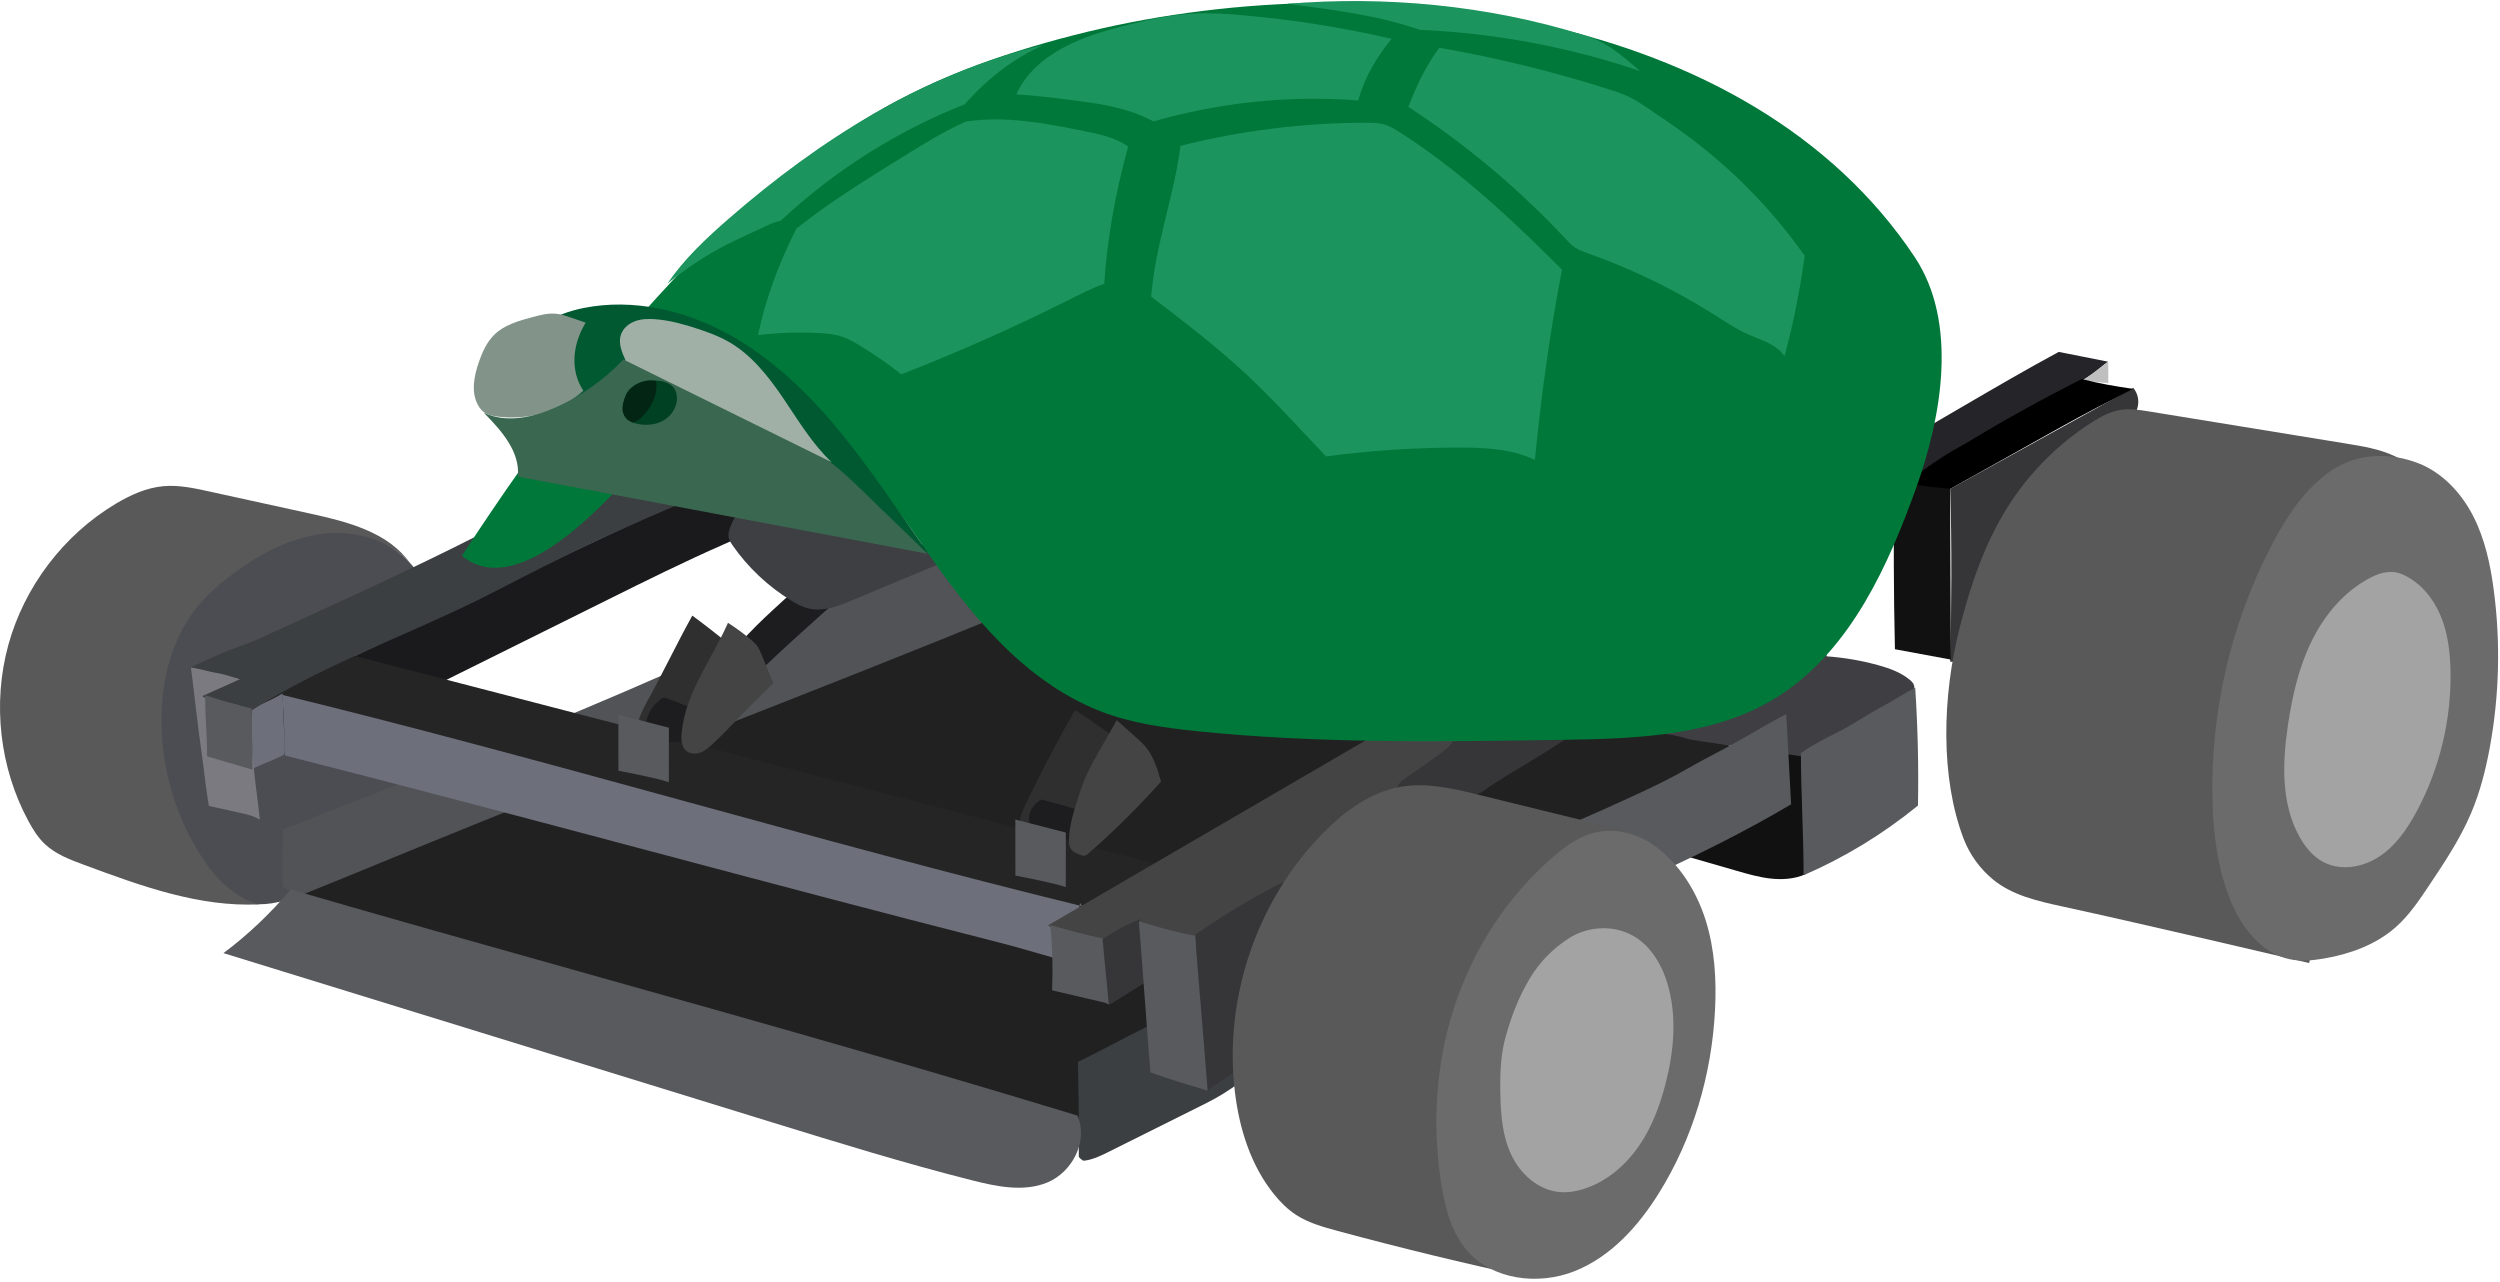 <svg width="661" height="339" viewBox="0 0 661 339" fill="none" xmlns="http://www.w3.org/2000/svg">
<path d="M76.067 139.059C82.904 138.51 89.919 138.871 96.39 141.154C102.86 143.436 108.762 147.792 111.985 153.852C115.029 159.575 115.495 166.318 115.153 172.788C114.143 192.121 106.306 211.032 93.35 225.419C86.776 232.716 78.082 239.177 68.26 239.098C63.552 239.063 59.002 237.518 54.562 235.954C51.517 234.885 48.448 233.781 45.735 232.033C41.368 229.226 38.175 224.924 35.546 220.453C29.6 210.344 26.021 198.656 26.595 186.947C27.17 175.234 32.155 163.565 41.076 155.956C50.566 147.862 62.047 140.183 76.062 139.064L76.067 139.059Z" fill="#4C4D52"/>
<path d="M461.685 206.676C464.081 206.002 464.542 202.487 463.081 200.473C461.621 198.458 459.071 197.616 456.68 196.913C398.535 179.843 336.77 179.16 277.872 164.897C272.04 163.486 266.163 161.932 260.168 161.936C253.787 161.941 247.549 163.714 241.455 165.62C190.027 181.724 142.54 208.389 91.885 226.78C86.692 228.667 80.81 231.112 79.127 236.375C76.914 243.301 83.558 249.89 90.142 252.974C106.514 260.653 125.539 259.024 143.367 262.054C161.467 265.133 178.319 273.039 195.433 279.693C209.845 285.302 224.573 290.06 239.291 294.818C247.296 297.402 255.396 300.011 263.787 300.605C273.847 301.318 284.1 299.035 292.902 294.119" fill="#212121"/>
<path d="M181.061 132.049C171.011 136.653 160.996 141.322 151.016 146.065C145.075 148.886 139.149 151.733 133.218 154.585C116.802 162.471 100.38 170.358 83.964 178.244C87.593 177.655 91.291 178.452 94.885 179.249C100.45 180.482 106.014 181.719 111.584 182.952C127.98 174.808 144.377 166.664 160.773 158.52C170.907 153.486 181.046 148.451 191.408 143.906C193.235 143.104 195.126 142.277 196.448 140.782C197.77 139.287 198.329 136.926 197.186 135.292C196.097 133.737 193.978 133.396 192.091 133.208C188.012 132.797 183.928 132.47 181.066 132.049H181.061Z" fill="#1A1A1C"/>
<path d="M268.743 161.016C215.246 182.987 161.259 203.22 107.762 225.191C101.94 227.582 96.425 229.835 90.375 232.32C86.508 233.909 84.667 234.622 80.637 236.276C80.043 236.518 75.429 235.043 74.988 234.578C74.627 234.196 74.642 233.88 74.642 233.355C74.642 228.112 74.736 224.533 74.736 219.325C135.376 195.685 196.24 171.937 253.049 140.178C254.445 139.396 256.272 138.634 257.529 139.629C257.916 139.936 258.178 140.371 258.43 140.797C262.223 147.193 266.01 153.59 268.743 161.021V161.016Z" fill="#515357"/>
<path d="M309.378 229.384C284.124 222.83 258.871 216.275 233.618 209.715C198.611 200.626 163.605 191.541 128.594 182.452C113.702 178.586 98.806 174.719 83.914 170.853C82.102 170.382 80.246 169.907 78.379 170.056C74.577 170.353 71.488 173.115 68.721 175.744C65.998 178.333 63.042 181.714 63.968 185.353C64.641 187.992 67.151 189.685 69.537 190.992C86.924 200.497 107.276 202.413 126.901 205.156C174.13 211.76 220.439 224.186 265.371 240.167C273.872 243.192 282.674 246.39 291.664 245.613C300.655 244.836 309.898 238.796 309.378 229.379V229.384Z" fill="#252526"/>
<path d="M74.716 183.358C74.909 188.19 75.097 193.022 75.29 197.854C75.31 198.398 75.3 199.047 75.077 199.453C74.924 199.725 74.468 199.893 74.013 200.096C70.939 201.487 70.622 201.507 66.76 203.25C66.76 198.195 66.547 193.596 66.547 188.418C66.547 188.165 66.453 187.665 66.532 187.427C66.711 186.908 67.003 187.026 67.518 186.828C69.968 185.873 72.34 184.724 74.721 183.358H74.716Z" fill="#6D6F7B"/>
<path d="M286.342 239.652C215.81 222.424 145.743 201.096 74.647 183.734C75.013 188.908 75.231 194.091 75.33 199.745C140.852 216.404 201.339 233.231 264.445 249.276C270.763 250.88 276.332 252.707 282.411 254.257C283.862 249.672 284.511 243.84 285.486 239.192C285.694 238.202 285.649 239.499 286.342 239.657V239.652Z" fill="#6D6F7B"/>
<path d="M192.963 170.516C189.73 167.838 186.423 165.248 183.046 162.763C178.734 170.56 175.16 178.155 170.848 185.947C170.001 187.477 168.754 190.096 168.685 191.695C168.61 193.442 169.363 194.878 170.714 195.987C171.863 196.928 172.284 196.675 173.536 196.532C176.442 196.205 179.027 195.185 181.215 193.418C183.403 191.65 185.151 189.408 186.774 187.111C189.596 183.125 192.146 178.853 193.359 174.125C193.7 172.788 193.908 171.308 192.958 170.521L192.963 170.516Z" fill="#2F2F30"/>
<path d="M295.59 195.735C291.932 192.898 288.139 190.23 284.233 187.744C279.604 195.853 275.268 204.126 271.238 212.547C270.411 214.28 269.574 216.097 269.614 218.013C269.654 219.929 270.842 221.973 272.728 222.32C274.381 222.627 275.961 221.607 277.337 220.637C278.337 219.929 279.337 219.226 280.342 218.518C286.248 214.349 292.248 210.097 296.659 204.369C297.526 203.245 298.362 201.898 298.085 200.507C297.897 199.552 297.214 198.784 296.555 198.066C295.734 197.17 294.912 196.269 295.59 195.73V195.735Z" fill="#2F2F30"/>
<path d="M186.695 188.819C183.294 187.323 179.848 185.932 176.363 184.655C175.967 184.511 175.516 184.373 175.15 184.571C174.957 184.68 174.601 184.888 174.442 185.046C173.541 185.947 173.046 186.289 172.472 187.096C171.303 188.729 170.581 190.913 170.699 192.918C170.739 193.621 170.967 194.334 171.452 194.844C172.041 195.462 172.922 195.7 173.764 195.853C176.546 196.368 179.432 196.289 182.18 195.621C182.769 195.477 183.368 195.299 183.848 194.928C184.438 194.472 184.784 193.779 185.091 193.101C185.72 191.715 186.259 190.289 186.7 188.809L186.695 188.819Z" fill="#1D1D1F"/>
<path d="M222.434 157.817C215.295 164.07 208.265 170.452 201.354 176.962C201.24 177.071 201.111 177.184 200.953 177.194C200.819 177.204 200.691 177.135 200.577 177.066C197.879 175.491 195.572 173.264 193.903 170.625C195.468 170.199 196.631 168.932 197.74 167.753C200.616 164.694 203.711 161.857 206.81 159.025C208.582 157.407 210.349 155.783 212.122 154.164C212.216 154.08 212.315 153.991 212.439 153.976C212.543 153.961 212.647 154 212.746 154.04C215.473 155.134 218.196 156.228 222.444 157.822L222.434 157.817Z" fill="#1D1D1F"/>
<path d="M287.001 214.725C283.164 213.503 279.297 212.394 275.327 211.384C273.857 212.25 272.624 213.617 272.188 215.265C271.753 216.914 272.238 218.844 273.584 219.894C274.327 220.473 275.263 220.75 276.178 220.978C278.54 221.567 280.966 221.899 283.397 221.973C284.808 222.018 286.248 221.968 287.521 221.458C287.426 219.265 287.238 217.072 286.996 214.725H287.001Z" fill="#1D1D1F"/>
<path d="M329.403 285C326.883 286.936 324.265 288.758 321.492 290.317C320.086 291.109 318.641 291.827 317.195 292.545C309.185 296.54 301.17 300.535 293.159 304.531C291.169 305.521 289.135 306.531 286.936 306.853C286.689 306.887 286.417 306.912 286.209 306.773C286.006 306.64 285.233 306.031 285.233 305.788C285.233 300.867 285.219 298.417 285.219 293.926C285.219 289.436 285.03 285.302 285.03 280.728C286.58 279.99 287.833 279.391 289.461 278.55C292.412 277.025 295.288 275.51 298.239 273.98C299.739 273.203 301.254 272.46 302.764 271.718C309.576 268.371 316.388 265.029 323.195 261.683C323.864 265.059 325.611 268.104 326.883 271.302C328.661 275.767 329.522 280.594 329.403 285.005V285Z" fill="#3B3F42"/>
<path d="M64.404 179.764C65.24 188.472 66.339 195.131 67.112 203.136C67.557 207.765 68.156 211.478 68.711 216.721C67.275 215.79 65.567 215.389 63.894 215.008C61.295 214.409 57.829 213.691 55.225 213.092C54.587 209.166 54.334 207.007 53.804 202.72C53.438 199.735 52.943 196.621 52.572 193.636C51.982 188.868 51.002 180.63 50.512 176.665C50.443 176.115 50.898 177.071 50.566 176.452C54.908 177.209 60.072 178.536 64.404 179.764Z" fill="#7B7A80"/>
<path d="M130.119 149.416C127.297 150.857 124.48 152.293 121.658 153.733C103.588 162.956 85.479 172.189 66.602 179.63C66.052 179.848 65.478 180.066 64.894 179.992C64.409 179.932 62.621 179.293 62.151 179.16C59.844 178.506 59.488 178.194 57.379 177.907C54.874 177.566 53.007 176.798 50.502 176.457C54.755 174.363 54.745 174.472 57.998 172.986C61.29 171.486 64.8 170.541 68.092 169.041C86.518 160.629 108.118 150.882 126.837 141.332C128.465 143.431 127.564 147.253 130.119 149.421V149.416Z" fill="#3B3F42"/>
<path d="M180.428 132.95C166.234 138.891 152.273 145.386 138.58 152.411C134.787 154.357 131.015 156.347 127.193 158.243C106.638 168.447 84.672 176.011 65.443 188.541C63.419 184.62 56.913 186.809 53.468 184.046C88.127 168.719 122.074 151.788 155.169 133.322C158.996 131.183 162.863 129.009 167.308 128.307C169.353 128.871 171.205 129.97 173.175 130.762C175.571 131.727 178.14 132.237 180.423 132.955L180.428 132.95Z" fill="#3B3F42"/>
<path d="M388.915 190.457C381.866 195.938 374.232 200.666 366.182 204.532C365.88 207.611 365.702 211.092 367.776 213.384C369.251 215.013 371.588 215.626 373.781 215.508C375.974 215.389 378.073 214.626 380.133 213.869C383.89 212.493 387.643 211.121 391.524 209.597C394.475 207.433 397.619 205.542 400.752 203.651C405.941 200.527 411.124 197.403 416.357 193.804C412.05 191.601 407.619 189.517 402.881 188.566C398.143 187.616 392.732 187.487 388.91 190.457H388.915Z" fill="#363638"/>
<path d="M371.578 189.64C340.097 207.973 308.62 226.305 277.139 244.642C280.055 246.969 283.288 248.905 286.714 250.38C287.981 250.925 289.357 251.42 290.709 251.167C291.59 251.004 292.382 250.534 293.189 250.143C296.001 248.776 305.303 247.742 302.323 248.702C296.892 250.45 309.917 251.247 313.853 251.078C316.512 250.964 319.022 249.87 321.443 248.766C327.2 246.137 332.903 243.345 338.215 239.91C349.206 232.8 358.261 223.137 367.197 213.572C368.093 212.612 369.028 211.577 369.256 210.285C369.385 209.557 369.281 208.79 369.494 208.082C369.816 207.022 370.781 206.309 371.692 205.676C374.271 203.874 376.851 202.072 379.435 200.265C381.237 199.007 383.088 197.695 384.247 195.829C385.405 193.962 385.707 191.378 384.366 189.635C383.088 187.977 380.757 187.551 378.662 187.616C376.143 187.695 373.697 188.393 371.573 189.63L371.578 189.64Z" fill="#444445"/>
<path d="M204.443 180.625C203.419 178.125 202.399 175.62 201.374 173.12C201.047 172.323 200.716 171.516 200.211 170.818C199.745 170.179 199.146 169.645 198.542 169.135C196.626 167.511 194.596 166.021 192.478 164.674C188.21 174.407 181.136 183.289 180.21 193.878C180.061 195.556 180.185 197.492 181.497 198.557C182.507 199.373 183.982 199.413 185.2 198.963C186.418 198.512 187.433 197.646 188.388 196.764C189.804 195.452 191.151 194.071 192.502 192.69C193.032 192.145 193.562 191.606 194.087 191.061C197.488 187.571 200.894 184.081 204.443 180.63V180.625Z" fill="#444445"/>
<path d="M306.977 206.656C306.006 203.275 304.972 199.769 302.635 197.141C302.051 196.482 301.392 195.893 300.734 195.304C298.912 193.67 297.095 192.037 295.273 190.403C293.758 193.071 292.248 195.735 290.734 198.403C289.229 201.052 287.724 203.715 286.585 206.542C285.956 208.111 285.446 209.72 284.931 211.329C283.818 214.844 282.689 218.419 282.639 222.107C282.629 222.85 282.669 223.627 283.035 224.275C283.595 225.26 284.753 225.706 285.823 226.082C286.149 226.196 286.496 226.31 286.832 226.246C287.159 226.181 287.427 225.954 287.674 225.736C294.541 219.79 300.977 213.349 306.967 206.666L306.977 206.656Z" fill="#444445"/>
<path d="M328.849 281.797C325.626 283.985 322.403 286.169 319.18 288.357C318.304 274.535 316.853 260.673 315.997 247.138C324.151 241.573 331.978 236.741 340.864 232.439C341.968 249.841 337.854 267.539 329.185 282.669C328.948 282.441 328.71 282.213 328.854 281.802L328.849 281.797Z" fill="#363638"/>
<path d="M302.788 259.757C298.165 262.707 299.214 261.95 294.551 264.925C294.179 265.163 293.828 265.48 293.387 265.495C292.298 265.539 291.877 264.113 291.808 263.024C291.506 258.242 291.199 253.46 290.897 248.672C295.318 245.944 296.541 245.063 301.387 242.999C301.769 249.029 302.318 252.311 302.788 259.752V259.757Z" fill="#363638"/>
<path d="M564.04 102.553C564.897 103.588 565.377 104.934 565.362 106.276C565.328 109.717 562.377 112.311 559.778 114.573C550.53 122.608 542.772 132.356 537.01 143.168C536.614 143.911 536.228 144.664 535.742 145.352C535.327 145.946 534.841 146.485 534.386 147.05C533.074 148.674 532.024 150.49 530.98 152.297C527.203 158.818 523.43 165.342 519.653 171.863C518.747 173.422 517.405 175.214 515.623 174.942C516.004 159.743 516.088 144.54 515.643 129.341V129.257" fill="#363638"/>
<path d="M476.631 198.883C476.854 209.646 477.077 220.409 477.3 231.172C474.478 232.409 471.3 232.632 468.24 232.3C465.18 231.969 462.2 231.112 459.245 230.261C453.933 228.731 448.616 227.196 443.303 225.666C443.823 224.147 444.779 222.82 445.759 221.548C452.022 213.419 459.844 206.492 468.671 201.255C469.76 200.606 471.042 199.606 470.72 198.378C472.745 198.576 474.77 198.774 476.631 198.878V198.883Z" fill="#111111"/>
<path d="M482.998 173.536C487.572 173.863 492.117 174.64 496.543 175.858C499.558 176.689 502.598 177.769 504.989 179.784C505.439 180.16 505.875 180.596 506.058 181.155C506.548 182.65 505.063 184.002 503.756 184.883C498.216 188.611 492.677 192.334 487.137 196.061C484.949 197.532 482.691 199.037 480.112 199.586C478.735 199.878 477.305 200.086 475.909 199.898C467.136 198.695 462.923 197.859 454.616 196.72C452.363 196.413 450.497 196.056 448.249 195.745C446.002 195.433 445.353 194.962 442.308 194.363C439.264 193.764 438.585 194.309 434.684 193.537L477.087 148.827" fill="#3F3E43"/>
<path d="M515.593 128.816L515.806 174.397C510.875 173.481 505.949 172.57 501.018 171.655C500.642 156.223 500.716 142.322 500.716 127.475C507.048 128.188 510.85 128.282 515.588 128.816H515.593Z" fill="#111111"/>
<path d="M557.362 95.627C556.139 96.464 554.347 98.083 553.228 98.85C548.461 102.122 545.891 103.444 541.495 105.712C529.906 111.687 519.291 119.395 507.85 125.648C507.642 125.762 507.42 125.876 507.187 125.841C506.974 125.811 506.801 125.658 506.642 125.509C504.885 123.881 503.231 122.148 501.692 120.311C501.197 119.722 500.687 118.945 501.004 118.247C501.182 117.851 501.578 117.608 501.949 117.39C504.623 115.831 507.301 114.271 509.974 112.712C512.093 111.474 514.212 110.242 516.331 109.004C517.341 108.415 518.346 107.826 519.356 107.241C527.628 102.415 535.901 97.588 544.332 93.043C548.891 93.974 552.743 94.682 557.367 95.627H557.362Z" fill="#252429"/>
<path d="M557.426 95.637L557.436 101.276C555.248 101.157 553.065 100.9 550.906 100.513" fill="#BFBFBF"/>
<path d="M76.983 235.211V235.023C71.676 241.33 65.686 247.083 59.077 252.004C107.479 266.935 155.882 281.867 204.29 296.798C221.756 302.184 239.232 307.575 256.95 312.061C263.52 313.724 270.644 315.229 276.911 312.65C283.511 309.932 287.847 301.639 284.852 294.951C266.406 289.352 247.93 283.867 229.415 278.5C178.586 263.762 127.51 249.895 76.983 235.216V235.211Z" fill="#595A5E"/>
<path d="M315.982 247.37C317.086 261.034 318.195 274.698 319.299 288.362C314.69 286.936 309.363 285.456 304.17 283.53C303.15 270.911 302.214 257.257 301.11 243.598C306.595 245.276 312.13 246.801 315.982 247.375V247.37Z" fill="#595A5E"/>
<path d="M291.511 248.088C291.991 254.212 292.724 260.088 293.204 266.217C293.437 265.267 291.892 265.044 290.892 264.826C286.61 263.871 282.451 262.797 278.174 261.841C278.406 256.088 278.263 250.321 277.733 244.588C282.753 245.999 287.768 247.41 291.511 248.093V248.088Z" fill="#595A5E"/>
<path d="M66.527 187.324L66.76 203.507L54.76 199.982C54.76 194.096 54.235 190.096 54.235 183.818C58.483 185.21 62.809 186.442 66.527 187.319V187.324Z" fill="#595A5E"/>
<path d="M506.38 181.818C507.058 192.19 507.306 202.591 507.113 212.988C497.944 220.478 487.736 226.701 476.869 231.414C476.869 220.156 476.166 210.186 476.166 199.111C477.047 198.69 476.404 198.725 479.29 197.096C484.156 194.353 481.344 195.967 487.696 192.66C489.558 191.69 494.607 188.408 497.414 186.947C500.568 185.304 503.726 183.17 506.37 181.813L506.38 181.818Z" fill="#595A5E"/>
<path d="M176.853 192.408C176.853 197.393 176.843 201.913 176.843 206.79C176.843 206.799 176.833 206.799 176.824 206.799C175.616 206.507 176.16 206.522 173.977 205.997C170.759 205.225 167.071 204.438 163.516 203.78C163.516 198.576 163.501 194.121 163.501 188.962C168.239 190.234 172.804 191.319 176.853 192.408Z" fill="#595A5E"/>
<path d="M281.807 220.132C281.807 225.117 281.798 229.637 281.798 234.513C281.798 234.523 281.788 234.523 281.778 234.523C280.57 234.231 281.114 234.246 278.931 233.721C275.713 232.949 272.025 232.162 268.47 231.503C268.47 226.3 268.455 221.845 268.455 216.686C273.193 217.958 277.758 219.042 281.807 220.132Z" fill="#595A5E"/>
<path d="M473.572 212.661L472.285 188.814C468.2 190.937 464.646 193.012 460.215 195.586C455.784 198.161 450.823 200.522 446.254 203.18C441.907 205.705 437.372 207.879 432.813 209.998C426.268 213.037 419.679 215.968 413.035 218.785C415.337 219.047 416.758 221.315 418.362 222.993C419.778 224.473 421.52 225.582 423.248 226.681C426.684 228.865 430.115 231.048 433.323 233.083C447.229 226.919 460.883 220.186 473.577 212.656L473.572 212.661Z" fill="#595A5E"/>
<path d="M563.976 102.82C557.624 106.083 551.273 109.345 545.05 112.831C535.124 118.395 525.45 123.757 515.638 129.257C511.935 128.876 510.652 128.792 504.043 127.816C506.316 125.995 508.197 124.509 509.944 123.282C511.781 121.994 512.9 121.262 514.989 119.94C516.603 118.92 518.484 117.994 520.118 117.004C529.995 111.009 540.114 105.41 550.436 100.221C554.931 101.4 559.535 102.182 563.981 102.816L563.976 102.82Z" fill="black"/>
<path d="M250.272 148.287C241.955 151.763 233.642 155.233 225.325 158.709C221.682 160.233 217.736 161.783 213.884 160.907C212.166 160.516 210.592 159.654 209.092 158.733C203.027 155.001 197.74 150.005 193.671 144.159C193.28 143.594 192.893 143.01 192.72 142.347C192.398 141.114 192.859 139.827 193.359 138.658C193.785 137.663 194.265 136.663 195.027 135.891C196.032 134.876 197.433 134.356 198.819 134.005C203.894 132.732 209.25 133.396 214.389 134.386C225.568 136.544 236.454 140.238 246.638 145.327C248.237 146.124 249.821 146.961 250.272 148.283V148.287Z" fill="#3E3F43"/>
<path d="M68.617 239.108C61.606 237.365 56.349 231.533 52.567 225.384C45.962 214.646 42.497 202.007 42.7 189.403C42.863 179.303 45.492 168.981 51.71 161.021C54.636 157.278 58.28 154.144 62.116 151.337C68.983 146.312 76.775 142.183 85.221 141.149C93.667 140.114 102.856 142.589 108.47 148.981C102.717 140.723 91.959 137.97 82.127 135.817C73.142 133.846 64.156 131.881 55.171 129.911C51.26 129.054 47.269 128.193 43.279 128.539C38.739 128.935 34.472 130.876 30.561 133.218C16.828 141.436 6.446 155.095 2.203 170.531C-2.039 185.967 -0.094 203.007 7.511 217.092C8.704 219.3 10.05 221.468 11.877 223.186C14.694 225.84 18.427 227.251 22.051 228.597C37.19 234.221 52.705 239.915 68.612 239.103L68.617 239.108Z" fill="#595959"/>
<path d="M641.915 129.757C640.603 125.589 637.048 122.425 633.087 120.574C629.127 118.722 624.751 117.999 620.439 117.296C603.042 114.46 585.645 111.628 568.249 108.791C565.739 108.38 563.174 107.974 560.664 108.37C557.882 108.811 555.347 110.217 552.976 111.737C544.084 117.425 536.47 125.094 530.841 134.02C524.742 143.693 521.024 154.674 518.192 165.753C513.469 184.215 513.024 205.651 519.192 221.785C520.791 225.973 523.539 229.746 527.004 232.583C532.079 236.731 538.747 238.246 545.154 239.637C567.159 244.415 610.527 254.628 610.527 254.628" fill="#595959"/>
<path d="M438.486 231.305C437.125 227.79 435.645 224.107 432.699 221.755C430.283 219.825 427.174 219.038 424.174 218.3C413.174 215.597 402.173 212.894 391.168 210.191C384.351 208.517 377.301 206.829 370.38 208.022C362.335 209.409 355.414 214.547 349.701 220.379C332.29 238.152 323.507 264.029 326.507 288.728C327.685 298.446 330.72 308.184 336.879 315.794C338.552 317.858 340.453 319.764 342.681 321.215C345.919 323.319 349.701 324.378 353.424 325.388C370.246 329.948 387.188 334.062 404.223 337.725" fill="#595959"/>
<path d="M639.023 122.856C645.36 125.272 650.311 130.559 653.42 136.589C656.534 142.614 657.97 149.367 658.856 156.09C660.678 169.858 660.321 183.913 657.806 197.576C656.727 203.438 655.247 209.255 652.92 214.745C650.029 221.572 645.885 227.78 641.766 233.944C639.197 237.786 636.588 241.677 633.127 244.746C627.929 249.355 621.122 251.801 614.275 252.96C611.413 253.445 608.468 253.717 605.621 253.153C598.106 251.658 592.893 244.672 590.056 237.548C586.779 229.325 585.69 220.379 585.477 211.527C584.922 188.299 590.348 164.951 601.081 144.347C604.973 136.871 609.745 129.549 616.716 124.816C623.686 120.084 632.241 120.282 639.009 122.866L639.023 122.856Z" fill="#6B6B6B" stroke="#6B6B6B" stroke-miterlimit="10"/>
<path d="M437.269 224.102C443.68 228.78 448.096 235.86 450.487 243.425C452.878 250.989 453.358 259.054 452.957 266.98C452.096 283.976 447.165 300.833 438.15 315.269C432.773 323.873 425.62 331.849 416.194 335.611C406.767 339.374 394.787 337.953 388.188 330.24C384.296 325.69 382.692 319.64 381.702 313.739C379.054 297.966 380.034 281.54 385.009 266.341C389.985 251.143 398.99 237.216 411.129 226.805C414.53 223.889 418.347 221.166 422.768 220.409C427.753 219.557 433.046 221.018 437.269 224.097V224.102Z" fill="#6B6B6B" stroke="#6B6B6B" stroke-miterlimit="10"/>
<path d="M635.434 151.966C639.949 154.025 643.325 158.129 645.256 162.704C647.187 167.278 647.806 172.303 647.915 177.269C648.187 190.21 645.063 203.205 638.934 214.602C636.469 219.186 633.409 223.632 629.058 226.493C624.706 229.355 618.834 230.355 614.245 227.899C611.547 226.459 609.522 223.983 608.027 221.315C603.067 212.463 603.453 201.636 604.953 191.601C606.091 183.967 607.824 176.338 611.24 169.417C614.656 162.496 619.879 156.288 626.736 152.743C627.82 152.184 628.949 151.689 630.142 151.446C631.657 151.139 633.35 151.01 635.434 151.961V151.966Z" fill="#A3A3A3"/>
<path d="M430.546 246.791C435.848 249.148 439.179 254.479 440.833 259.93C443.472 268.623 442.605 278.015 440.303 286.802C438.803 292.53 436.679 298.174 433.283 303.07C429.887 307.971 425.139 312.11 419.441 314.125C417.104 314.952 414.599 315.417 412.129 315.155C406.545 314.566 401.916 310.293 399.574 305.318C397.232 300.342 396.807 294.723 396.693 289.248C396.584 284.02 396.737 278.723 398.203 273.698C399.683 268.633 401.396 263.896 404.436 258.762C407.015 254.41 410.634 250.722 414.961 247.994C419.54 245.108 425.575 244.583 430.546 246.791Z" fill="#A3A3A3"/>
<path d="M506.236 67.943C517.826 85.364 513.321 110.355 506.657 128.94C499.271 149.54 489.503 171.09 471.369 183.338C454.69 194.606 433.288 195.304 413.169 195.616C380.979 196.121 348.706 196.616 316.68 193.344C307.922 192.447 299.09 191.244 290.897 188.031C270.47 180.021 256.128 162.001 243.737 143.891C236.935 133.945 230.271 126.123 223.092 116.44C218.84 110.707 211.513 101.38 204.745 98.711C201.008 97.236 200.854 96.29 196.839 96.464C176.576 97.35 184.878 105.959 169.808 122.197C162.264 130.326 137.535 159.719 122.129 146.961C142.411 115.796 165.769 84.399 192.968 59.047C203.607 49.13 215.013 40.18 227.296 32.387C244.583 21.416 264.139 14.357 283.976 9.282C362.157 -10.713 462.784 2.624 506.236 67.943Z" fill="#00783A"/>
<path d="M477.166 67.616C475.953 76.582 474.171 85.468 471.824 94.206C469.78 91.063 465.784 89.993 462.354 88.483C459.106 87.052 456.15 85.052 453.15 83.156C442.734 76.577 431.585 71.156 419.976 67.027C418.807 66.611 417.624 66.205 416.585 65.532C415.515 64.839 414.634 63.888 413.763 62.958C401.426 49.799 387.494 38.13 372.38 28.283C374.494 22.654 377.108 17.213 380.564 12.629C395.668 15.258 410.589 18.912 425.199 23.55C427.224 24.194 429.253 24.862 431.15 25.823C432.694 26.605 434.135 27.575 435.57 28.541C438.927 30.798 442.279 33.051 445.541 35.447C457.546 44.259 468.2 54.913 477.161 67.626L477.166 67.616Z" fill="#1B945D"/>
<path d="M412.99 71.29C399.787 58.047 386.024 45.175 370.281 35.085C368.865 34.179 367.41 33.283 365.786 32.848C364.405 32.481 362.959 32.456 361.533 32.456C344.854 32.422 328.171 34.511 312.12 38.546C310.412 51.913 305.442 64.7 304.373 78.433C313.017 85.038 321.675 91.652 329.631 99.073C336.894 105.845 343.532 113.252 350.602 120.682C362.291 119.123 374.083 118.341 385.876 118.341C392.678 118.341 399.683 118.653 405.827 121.608C407.48 104.721 409.773 87.894 412.995 71.29H412.99Z" fill="#1B945D"/>
<path d="M367.954 10.263C355.043 7.282 341.924 5.203 328.72 4.035C324.274 3.644 319.804 3.352 315.348 3.599C309.551 3.916 303.838 5.139 298.209 6.55C292.387 8.01 286.57 9.703 281.273 12.52C275.976 15.337 271.183 19.382 268.713 24.961C273.446 25.224 278.149 25.818 282.852 26.407C290.342 27.347 298.061 28.362 304.957 32.1C322.453 27.1 340.81 25.14 358.954 26.56C359.048 26.585 359.142 26.61 359.201 26.209C360.919 20.174 364.271 14.713 367.954 10.263Z" fill="#1B945D"/>
<path d="M275.901 11.886C268.04 15.426 261.01 20.803 255.113 27.56C237.256 34.595 220.736 45.007 206.389 58.398C205.107 58.591 203.909 59.141 202.735 59.685C201.22 60.388 199.701 61.086 198.186 61.789C196.077 62.764 193.963 63.74 191.893 64.809C186.448 67.621 181.334 71.072 176.457 74.968C180.893 68.468 186.695 63.027 192.631 57.858C216.553 37.031 244.158 19.426 275.901 11.886Z" fill="#1B945D"/>
<path d="M433.635 18.798C414.877 12.411 395.193 8.753 375.395 7.891C364.098 3.96 352.102 2.54 340.329 1.01C366.068 -1.129 393.213 1.337 418.713 9.253C424.06 10.911 426.981 12.995 433.635 18.798Z" fill="#1B945D"/>
<path d="M291.951 75.027C292.763 62.868 294.971 50.804 298.293 38.734C294.897 36.348 290.699 35.471 286.634 34.655C276.352 32.59 265.782 30.541 255.351 32.145C249.653 34.689 244.321 37.986 239.014 41.269C229.261 47.304 219.474 53.358 210.577 60.418C206.047 69.349 202.463 78.755 200.423 88.602C205.721 87.963 211.077 87.78 216.404 88.053C218.518 88.162 220.647 88.345 222.652 89.023C224.33 89.587 225.875 90.483 227.385 91.404C231.177 93.711 234.85 96.216 238.286 98.984C253.212 93.172 267.871 86.666 282.199 79.493C285.451 77.864 288.699 76.196 291.951 75.032V75.027Z" fill="#1B945D"/>
<path d="M245.321 146.119C237.662 135.411 230.469 124.341 222.107 114.167C213.746 103.994 204.092 94.657 192.547 88.33C180.997 82.003 167.383 78.859 154.461 81.404C150.496 82.186 146.55 83.533 143.367 86.023C138.654 89.716 136.119 95.459 133.763 100.964" fill="#015931"/>
<path d="M154.234 103.296C152.451 100.672 151.709 97.414 151.907 94.251C152.105 91.087 153.214 88.018 154.857 85.305C153.501 84.84 152.139 84.374 150.783 83.914C149.6 83.508 148.402 83.102 147.159 82.963C145.04 82.726 142.926 83.275 140.867 83.825C137.203 84.795 133.357 85.869 130.658 88.533C128.698 90.469 127.54 93.073 126.629 95.677C125.332 99.385 124.49 103.662 126.381 107.103C126.822 107.905 127.416 108.642 128.183 109.142C129.104 109.742 130.218 109.964 131.307 110.113C139.535 111.247 148.194 108.821 154.239 103.301L154.234 103.296Z" fill="#829389"/>
<path d="M245.242 146.416C239.672 141.025 234.103 135.633 228.533 130.237C225.716 127.509 222.89 124.772 219.776 122.385C216.251 119.682 212.389 117.455 208.503 115.306C194.443 107.543 179.848 100.761 164.848 95.018C159.778 100.385 153.635 104.736 146.887 107.731C140.906 110.385 133.837 111.935 127.926 109.133C132.569 113.821 137.57 119.45 136.916 126.019" fill="#3A6750"/>
<path d="M219.87 122.202C214.761 117.351 211.102 111.212 207.151 105.385C203.196 99.553 198.715 93.81 192.591 90.33C190.081 88.904 187.359 87.899 184.621 86.988C180.928 85.76 177.145 84.696 173.264 84.399C171.482 84.265 169.645 84.3 167.967 84.904C166.288 85.508 164.764 86.76 164.184 88.449C163.407 90.721 164.427 93.172 165.432 95.35" fill="#A0B0A6"/>
<path d="M171.808 100.588C174.145 100.568 176.863 100.731 178.215 102.637C178.675 103.286 178.913 104.073 178.977 104.865C179.185 107.335 177.72 109.776 175.606 111.063C173.492 112.355 170.843 112.583 168.422 112.049C167.016 111.737 165.536 111.053 164.991 109.717C164.675 108.935 164.734 108.058 164.833 107.227C164.991 105.88 165.254 104.484 166.071 103.405C167.447 101.583 169.873 100.607 171.808 100.593V100.588Z" fill="#004123"/>
<path d="M173.452 100.761C173.749 102.464 173.442 104.241 172.764 105.83C172.086 107.42 171.081 108.87 169.858 110.093C168.724 111.227 168.729 111.162 167.338 111.702C167.234 111.742 167.209 111.672 167.11 111.633C167.011 111.588 166.293 111.227 166.219 111.152C165.962 110.9 166.373 111.261 166.081 111.053C165.284 110.489 164.655 109.321 164.586 108.35C164.516 107.38 164.764 106.41 165.09 105.489C165.368 104.707 165.709 103.939 166.234 103.301C166.457 103.028 166.709 102.781 166.977 102.553C168.784 101.004 171.299 100.246 173.462 100.761H173.452Z" fill="#032514"/>
</svg>
